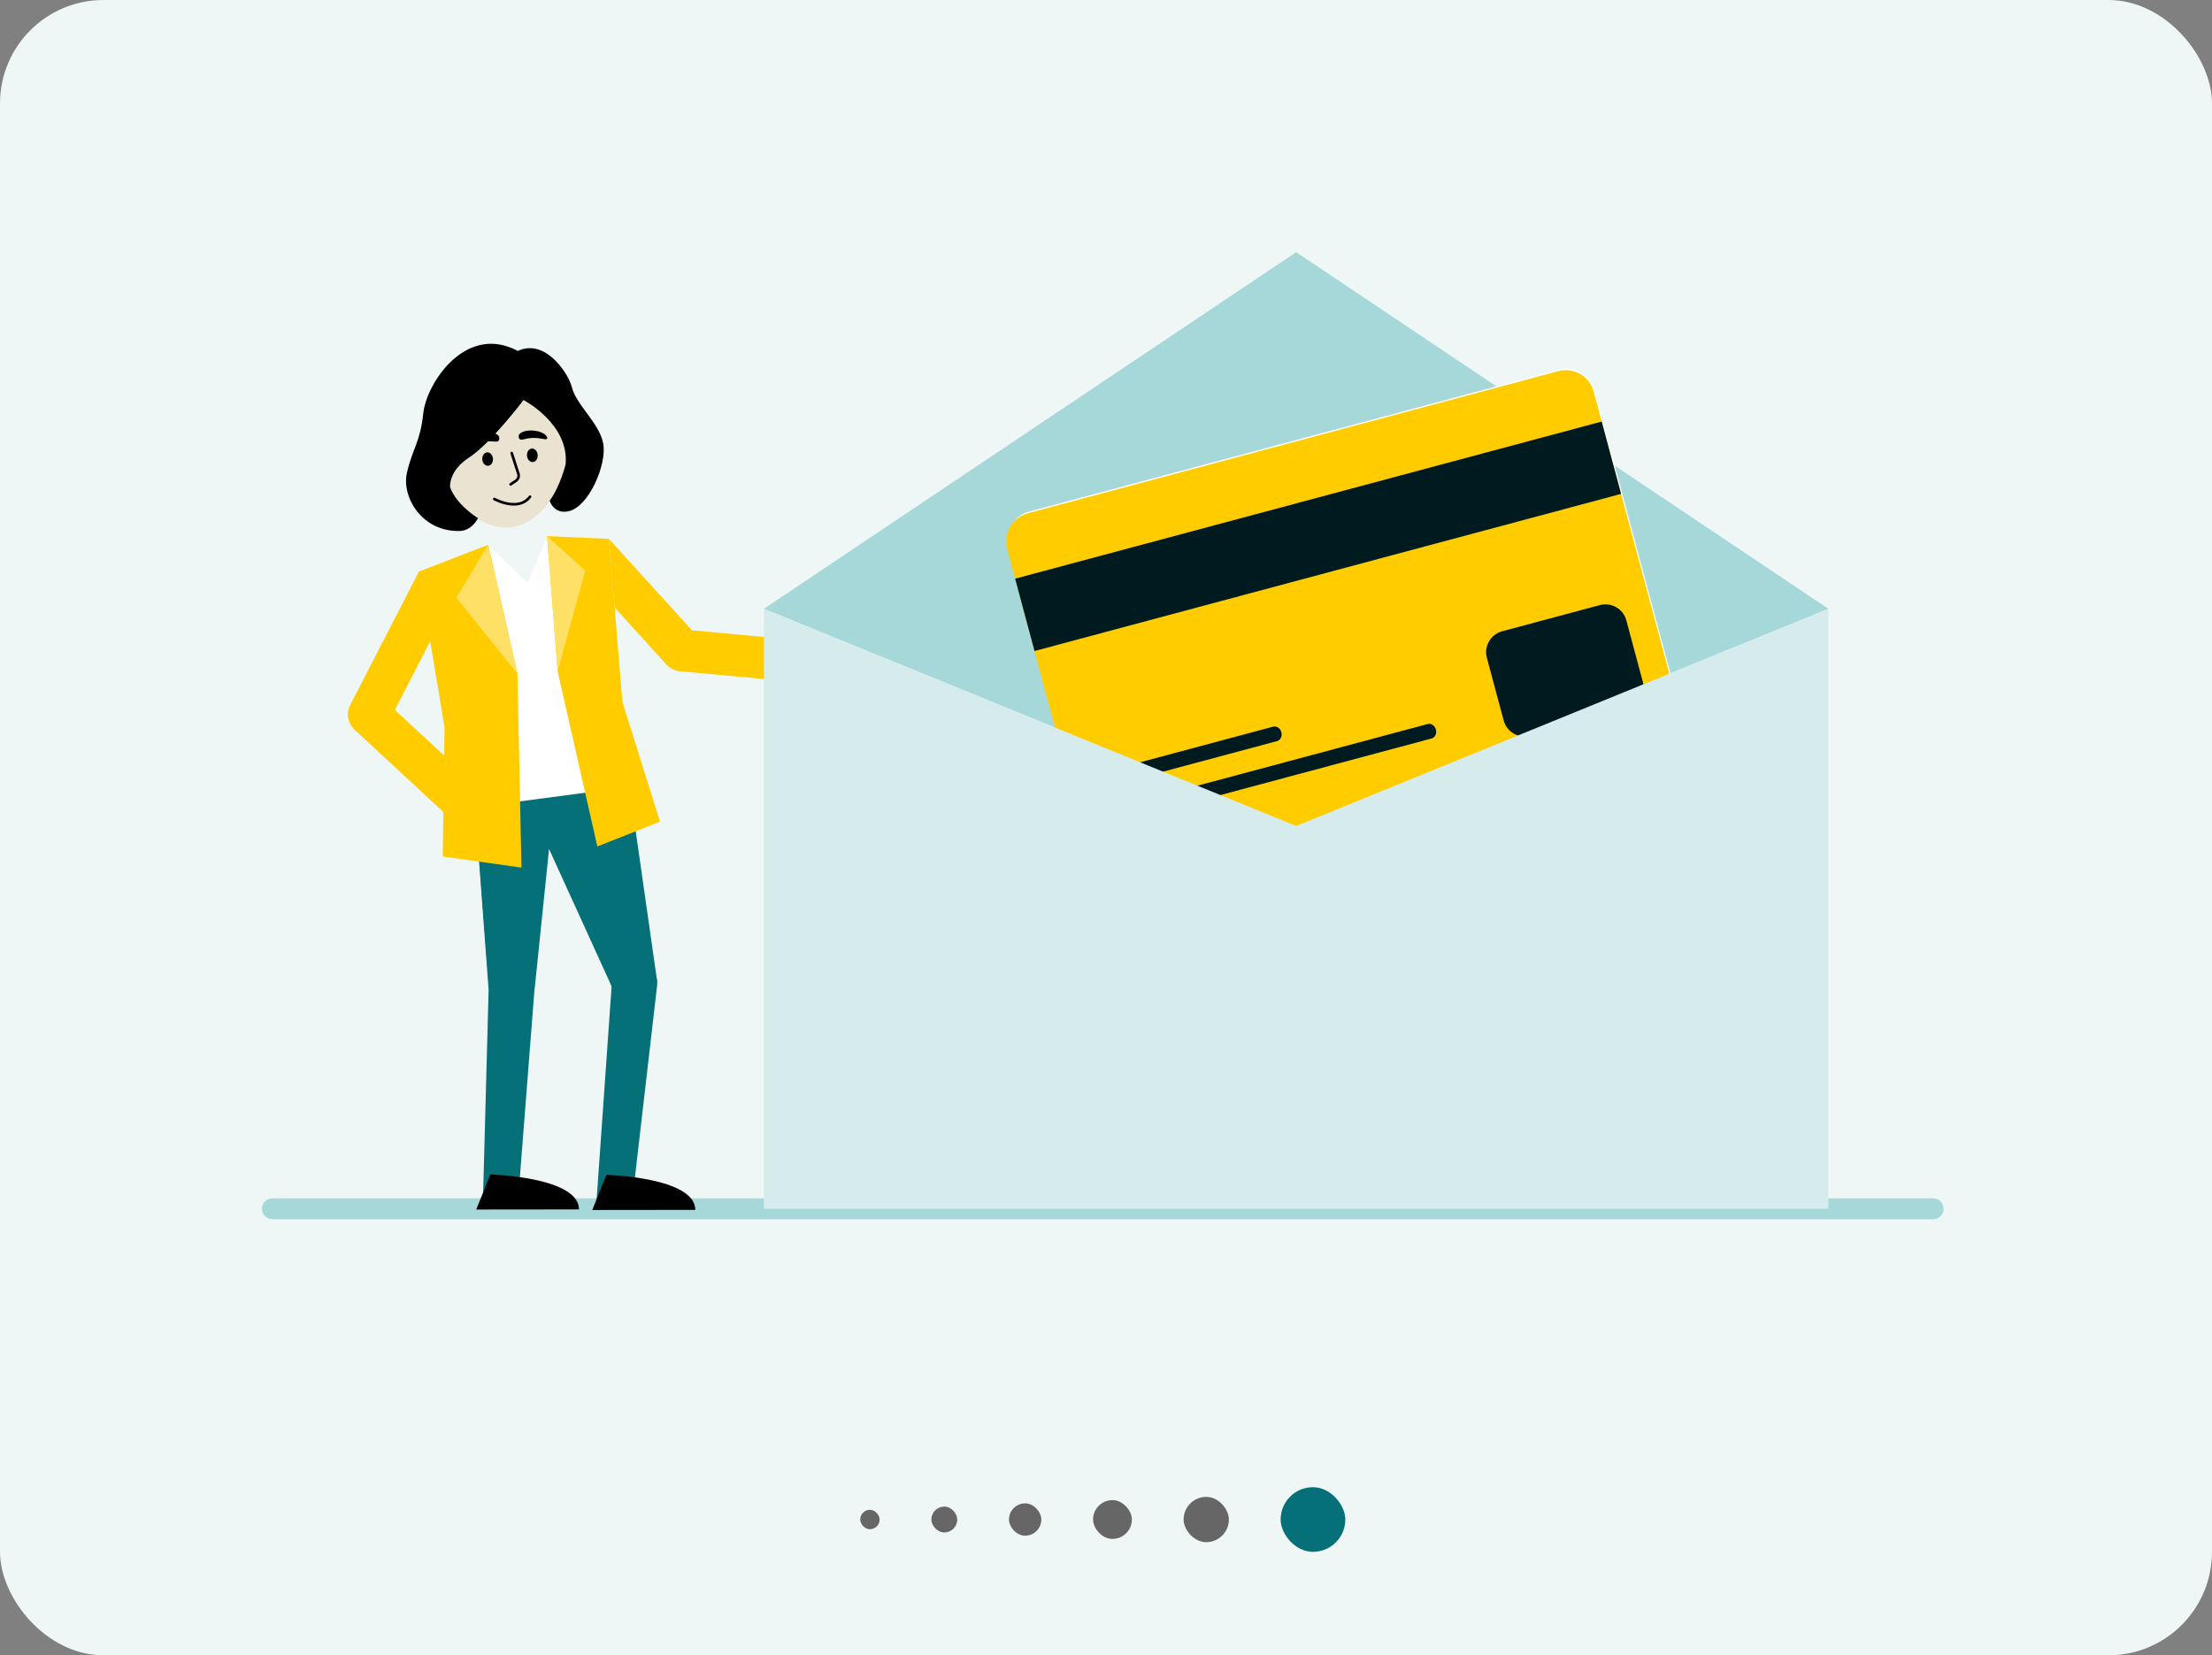 <svg width="342" height="256" viewBox="0 0 342 256" fill="none" xmlns="http://www.w3.org/2000/svg">
<rect x="0" y="0" width="342" height="256" fill="#808080" stroke="none"/>
<g clip-path="url(#clip0_1623_3671)">
<rect width="342" height="256" rx="16" fill="#EEF6F6"/>
<g clip-path="url(#clip1_1623_3671)">
<path d="M298.881 188.562H42.119C41.225 188.562 40.5 187.837 40.5 186.943C40.5 186.049 41.225 185.324 42.119 185.324H298.881C299.775 185.324 300.5 186.049 300.5 186.943C300.5 187.837 299.775 188.562 298.881 188.562Z" fill="#A6D8D9"/>
<path d="M119.131 105.106L105.133 103.814C104.327 103.739 103.578 103.366 103.034 102.766L89.333 87.681L94.127 83.327L106.982 97.481L119.726 98.657L119.131 105.106Z" fill="#FFCC00"/>
<path d="M118.11 94.155L200.401 39L282.692 94.155L200.401 127.74L118.11 94.155Z" fill="#A6D8D9"/>
<path d="M241.058 57.156L159.102 79.116C156.72 79.754 155.306 82.202 155.944 84.582L169.225 134.147C169.863 136.528 172.311 137.94 174.693 137.302L256.649 115.342C259.031 114.704 260.445 112.256 259.807 109.876L246.526 60.311C245.888 57.93 243.44 56.518 241.058 57.156Z" fill="white"/>
<path d="M240.924 57.401L158.871 79.387C156.486 80.026 155.07 82.473 155.707 84.853L168.986 134.409C169.624 136.789 172.074 138.201 174.459 137.562L256.512 115.576C258.897 114.937 260.313 112.489 259.676 110.109L246.397 60.553C245.759 58.173 243.309 56.762 240.924 57.401Z" fill="#FFCC00"/>
<path d="M247.641 65.193L156.951 89.494L159.949 100.681L250.639 76.381L247.641 65.193Z" fill="#001B1F"/>
<path d="M247.351 93.581L232.254 97.626C230.467 98.105 229.406 99.94 229.885 101.725L232.483 111.423C232.962 113.208 234.798 114.267 236.584 113.788L251.681 109.743C253.468 109.265 254.529 107.429 254.05 105.644L251.452 95.946C250.974 94.161 249.137 93.102 247.351 93.581Z" fill="#001B1F"/>
<path d="M221.345 114.207L172.882 127.193C172.352 127.335 171.788 126.949 171.622 126.331C171.456 125.713 171.752 125.097 172.282 124.955L220.745 111.969C221.276 111.827 221.84 112.213 222.005 112.831C222.171 113.449 221.875 114.065 221.345 114.207Z" fill="#001B1F"/>
<path d="M197.445 114.615L171.39 121.597C170.855 121.74 170.288 121.355 170.122 120.737C169.956 120.119 170.255 119.503 170.79 119.359L196.845 112.378C197.38 112.235 197.947 112.619 198.113 113.237C198.278 113.855 197.979 114.472 197.445 114.615Z" fill="#001B1F"/>
<path d="M282.692 94.155L200.401 127.74L118.11 94.155V186.943H282.692V94.155Z" fill="#D6EBEB"/>
<path d="M64.716 88.416L75.495 84.249L81.589 90.181L84.588 82.906L94.157 83.341L97.307 121.693L73.476 124.852L64.716 88.416Z" fill="white"/>
<path d="M94.86 126.235L101.465 151.134L101.51 151.305C101.612 151.686 101.635 152.08 101.593 152.449L97.662 186.443L92.215 185.937L94.615 151.801L94.743 153.116L86.785 128.616L94.86 126.235Z" fill="#067079"/>
<path d="M82.419 131.997L82.629 152.839C82.633 152.926 82.631 153.091 82.627 153.174C82.627 153.174 80.16 184.861 80.16 184.861L74.697 184.575L75.553 152.803L75.551 153.137L74.008 132.351L82.419 131.997Z" fill="#067079"/>
<path d="M73.476 124.852L97.307 121.693L101.614 151.842L94.706 152.849L84.889 131.297L82.664 152.919L75.684 153.854L73.476 124.852Z" fill="#067079"/>
<path d="M76.483 54.868C82.28 54.38 87.277 59.429 87.861 66.363C88.43 73.126 84.646 81.061 78.73 81.559C72.814 82.057 67.757 74.866 67.187 68.104C66.604 61.17 70.686 55.357 76.483 54.868Z" fill="#EBE3D1"/>
<path d="M78.939 74.992C78.913 74.992 78.888 74.98 78.872 74.956C78.847 74.919 78.857 74.869 78.894 74.844L79.728 74.287C80.047 74.073 80.188 73.668 80.07 73.303L79.033 70.088C79.019 70.046 79.043 70 79.085 69.986C79.128 69.974 79.174 69.996 79.187 70.038L80.224 73.253C80.364 73.687 80.197 74.167 79.818 74.421L78.984 74.979C78.971 74.988 78.955 74.992 78.939 74.992Z" fill="black" stroke="black" stroke-width="0.25"/>
<path d="M76.218 70.929C76.266 71.502 75.936 71.997 75.481 72.035C75.025 72.074 74.617 71.641 74.569 71.068C74.521 70.495 74.851 70 75.306 69.961C75.761 69.923 76.17 70.356 76.218 70.929Z" fill="black"/>
<path d="M83.129 70.347C83.178 70.924 82.848 71.422 82.393 71.461C81.937 71.499 81.529 71.062 81.48 70.486C81.432 69.909 81.761 69.41 82.217 69.371C82.672 69.333 83.081 69.77 83.129 70.347Z" fill="black"/>
<path d="M80.269 67.194C80.116 67.397 80.176 67.744 80.329 67.904C80.601 68.192 81.138 67.77 82.37 67.729C83.581 67.687 84.481 68.125 84.604 67.815C84.642 67.716 84.582 67.597 84.548 67.533C83.989 66.471 81.011 66.207 80.269 67.194Z" fill="black"/>
<path d="M77.048 67.353C77.235 67.547 77.236 67.932 77.114 68.132C76.895 68.491 76.293 68.129 75.072 68.3C73.871 68.468 73.061 69.099 72.886 68.785C72.83 68.685 72.869 68.546 72.891 68.47C73.256 67.223 76.144 66.416 77.048 67.353Z" fill="black"/>
<path d="M79.448 78.065C77.891 78.065 76.402 77.258 76.379 77.244C76.34 77.223 76.325 77.174 76.347 77.134C76.368 77.096 76.417 77.081 76.457 77.103C76.466 77.108 77.394 77.616 78.527 77.822C80.029 78.098 81.16 77.74 81.888 76.763C81.915 76.727 81.966 76.719 82.001 76.746C82.037 76.773 82.044 76.823 82.018 76.859C81.335 77.777 80.379 78.065 79.448 78.065Z" fill="black" stroke="black" stroke-width="0.25"/>
<path d="M69.481 126.437L54.837 112.87C53.771 111.882 53.494 110.306 54.159 109.014L64.746 88.438L70.504 91.401L61.042 109.79L73.882 121.687L69.481 126.437Z" fill="#FFCC00"/>
<path d="M107.5 187.113C107.5 182.067 93.755 181.69 93.755 181.69L91.574 187.13L107.5 187.113Z" fill="black"/>
<path d="M89.521 187.041C89.521 182.007 75.81 181.631 75.81 181.631L73.635 187.058L89.521 187.041Z" fill="black"/>
<path d="M80.947 61.869C80.947 61.869 75.809 68.639 72.556 70.734C69.304 72.83 69.591 75.332 69.591 75.332C69.591 75.332 70.197 77.703 73.902 80.139C73.902 80.139 73.005 82.047 71.124 82.113C65.291 82.318 62.032 76.888 62.925 73.073C63.818 69.258 64.965 68.409 65.439 63.943C65.912 59.477 71.359 51.1 78.586 53.632C85.725 56.134 80.947 61.869 80.947 61.869Z" fill="black"/>
<path d="M80.946 61.868C80.946 61.868 88.014 65.553 87.452 71.797C87.452 71.797 86.663 75.115 84.984 77.439C84.984 77.439 85.629 79.63 87.982 79.049C91.091 78.282 93.853 71.788 93.266 68.604C92.678 65.421 89.096 62.65 88.419 59.88C87.889 57.712 83.994 51.768 79.487 54.589L80.946 61.868Z" fill="black"/>
<path d="M84.588 82.906L94.157 83.341L96.231 108.557L102.045 127.077L92.355 130.906L86.217 103.814L84.588 82.906Z" fill="#FFCC00"/>
<path d="M75.495 84.249L64.716 88.415L68.738 112.505L68.451 132.461L80.62 134.178L80.008 104.203L75.495 84.249Z" fill="#FFCC00"/>
<path d="M80.008 104.203L70.559 92.432L75.495 84.249L80.008 104.203Z" fill="#FFE066"/>
<path d="M86.217 103.814L84.588 82.906L90.477 88.275L86.217 103.814Z" fill="#FFE066"/>
</g>
<rect x="133" y="233.5" width="3" height="3" rx="1.5" fill="#666666"/>
<rect x="144" y="233" width="4" height="4" rx="2" fill="#666666"/>
<rect x="156" y="232.5" width="5" height="5" rx="2.5" fill="#666666"/>
<rect x="169" y="232" width="6" height="6" rx="3" fill="#666666"/>
<rect x="183" y="231.5" width="7" height="7" rx="3.5" fill="#666666"/>
<rect x="198" y="230" width="10" height="10" rx="5" fill="#067079"/>
</g>
<defs>
<clipPath id="clip0_1623_3671">
<rect width="342" height="256" rx="16" fill="white"/>
</clipPath>
<clipPath id="clip1_1623_3671">
<rect width="260" height="149.562" fill="white" transform="translate(40.5 39)"/>
</clipPath>
</defs>
</svg>
